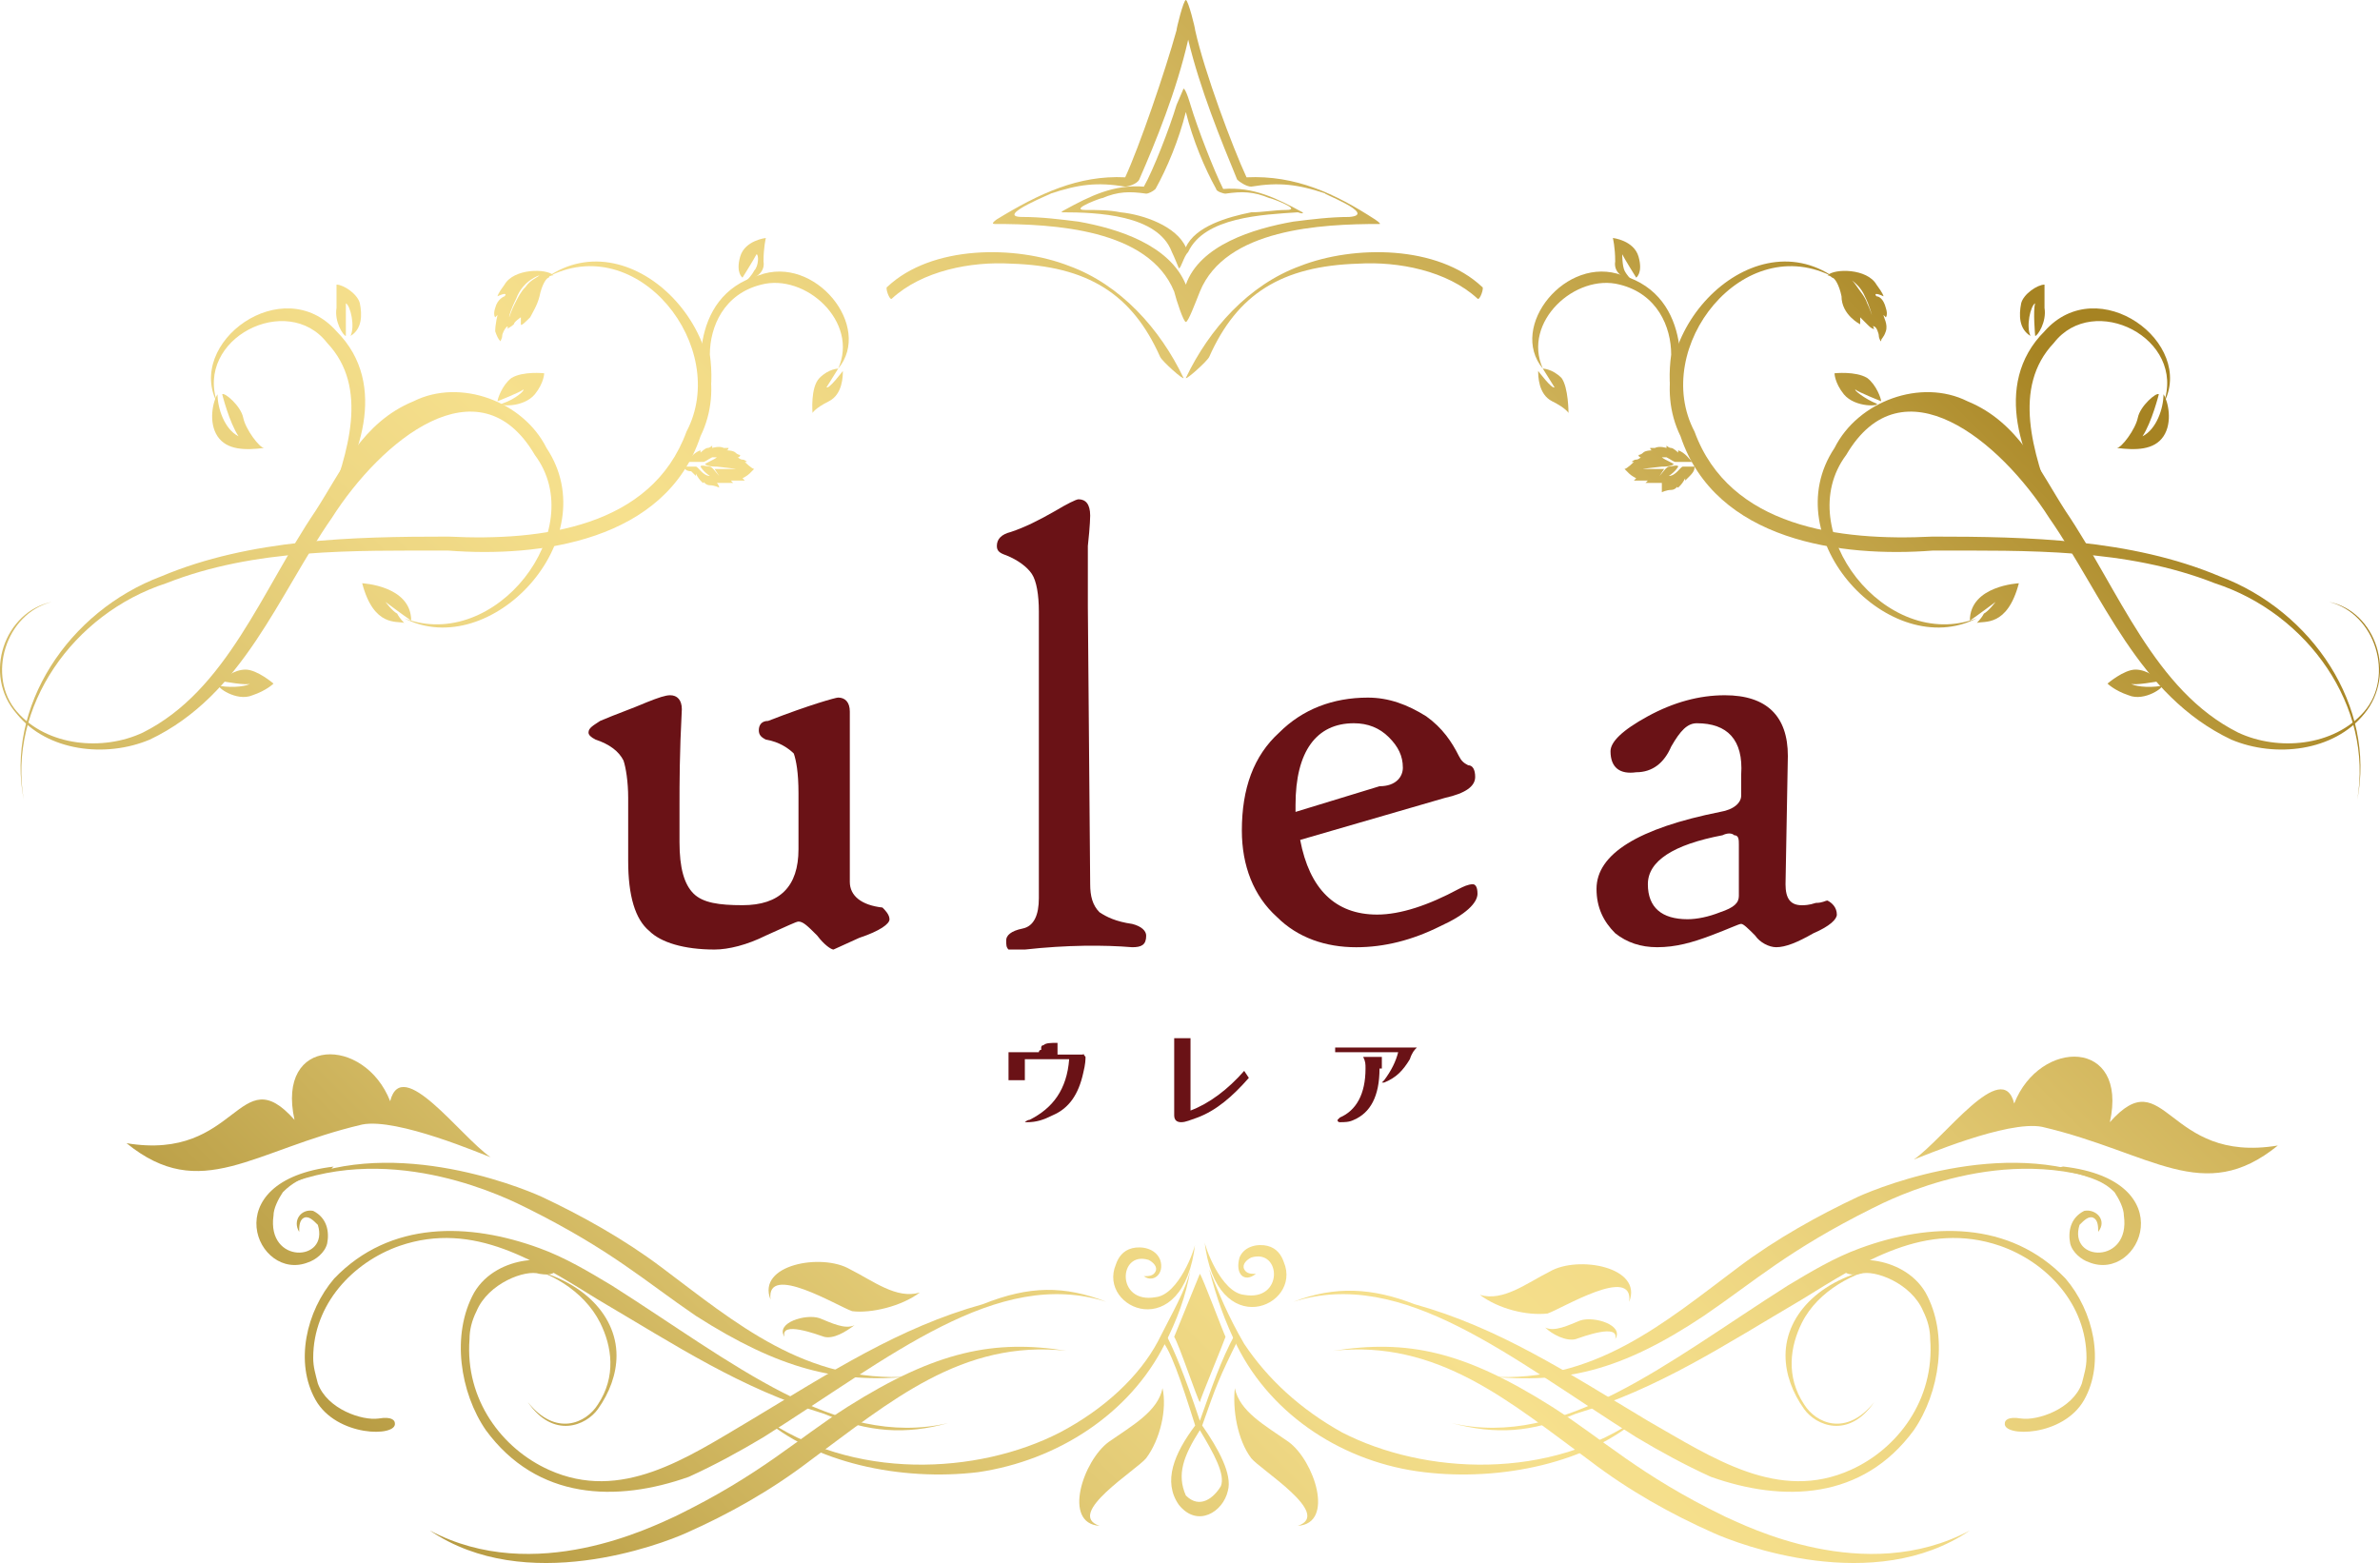 <?xml version="1.0" encoding="UTF-8"?>
<svg xmlns="http://www.w3.org/2000/svg" version="1.1" xmlns:xlink="http://www.w3.org/1999/xlink" viewBox="0 0 150 98.521">
  <defs>
    <style>
      .cls-1 {
        fill: url(#_名称未設定グラデーション_39);
      }

      .cls-2 {
        fill: url(#_名称未設定グラデーション_57);
      }

      .cls-3 {
        fill: url(#_名称未設定グラデーション_8);
      }

      .cls-3, .cls-4, .cls-5, .cls-6, .cls-7, .cls-8, .cls-9, .cls-10, .cls-11, .cls-12, .cls-13, .cls-14, .cls-15, .cls-16, .cls-17, .cls-18, .cls-19, .cls-20, .cls-21, .cls-22, .cls-23, .cls-24, .cls-25, .cls-26, .cls-27, .cls-28 {
        fill-rule: evenodd;
      }

      .cls-4 {
        fill: url(#_名称未設定グラデーション_29);
      }

      .cls-29 {
        fill: url(#_名称未設定グラデーション_34);
      }

      .cls-5 {
        fill: url(#_名称未設定グラデーション_11);
      }

      .cls-30 {
        fill: url(#_名称未設定グラデーション_55);
      }

      .cls-31 {
        fill: url(#_名称未設定グラデーション_46);
      }

      .cls-6 {
        fill: url(#_名称未設定グラデーション_10);
      }

      .cls-32 {
        fill: url(#_名称未設定グラデーション_48);
      }

      .cls-7 {
        fill: url(#_名称未設定グラデーション_22);
      }

      .cls-33 {
        fill: url(#_名称未設定グラデーション_47);
      }

      .cls-8 {
        fill: url(#_名称未設定グラデーション_14);
      }

      .cls-34 {
        fill: url(#_名称未設定グラデーション_32);
      }

      .cls-9 {
        fill: url(#_名称未設定グラデーション_19);
      }

      .cls-10 {
        fill: url(#_名称未設定グラデーション_6);
      }

      .cls-35 {
        fill: url(#_名称未設定グラデーション_50);
      }

      .cls-36 {
        fill: url(#_名称未設定グラデーション_2);
      }

      .cls-11 {
        fill: url(#_名称未設定グラデーション_27);
      }

      .cls-37 {
        fill: url(#_名称未設定グラデーション_45);
      }

      .cls-12 {
        fill: url(#_名称未設定グラデーション_23);
      }

      .cls-38 {
        fill: url(#_名称未設定グラデーション_51);
      }

      .cls-39 {
        fill: url(#_名称未設定グラデーション_33);
      }

      .cls-13 {
        fill: url(#_名称未設定グラデーション_31);
      }

      .cls-40 {
        fill: url(#_名称未設定グラデーション_40);
      }

      .cls-14 {
        fill: url(#_名称未設定グラデーション_5);
      }

      .cls-41 {
        fill: url(#_名称未設定グラデーション_36);
      }

      .cls-42 {
        fill: url(#_名称未設定グラデーション);
      }

      .cls-43 {
        fill: url(#_名称未設定グラデーション_52);
      }

      .cls-15 {
        fill: url(#_名称未設定グラデーション_26);
      }

      .cls-16 {
        fill: url(#_名称未設定グラデーション_16);
      }

      .cls-44 {
        fill: url(#_名称未設定グラデーション_42);
      }

      .cls-45 {
        fill: url(#_名称未設定グラデーション_37);
      }

      .cls-46 {
        fill: url(#_名称未設定グラデーション_35);
      }

      .cls-17 {
        fill: url(#_名称未設定グラデーション_13);
      }

      .cls-47 {
        fill: url(#_名称未設定グラデーション_4);
      }

      .cls-48 {
        fill: url(#_名称未設定グラデーション_3);
      }

      .cls-18 {
        fill: url(#_名称未設定グラデーション_21);
      }

      .cls-19 {
        fill: url(#_名称未設定グラデーション_28);
      }

      .cls-49 {
        fill: url(#_名称未設定グラデーション_54);
      }

      .cls-20 {
        fill: url(#_名称未設定グラデーション_17);
      }

      .cls-21 {
        fill: url(#_名称未設定グラデーション_24);
      }

      .cls-50 {
        fill: url(#_名称未設定グラデーション_49);
      }

      .cls-22 {
        fill: url(#_名称未設定グラデーション_7);
      }

      .cls-23 {
        fill: url(#_名称未設定グラデーション_15);
      }

      .cls-51 {
        fill: url(#_名称未設定グラデーション_20);
      }

      .cls-24 {
        fill: url(#_名称未設定グラデーション_9);
      }

      .cls-52 {
        fill: url(#_名称未設定グラデーション_41);
      }

      .cls-53 {
        fill: url(#_名称未設定グラデーション_44);
      }

      .cls-54 {
        fill: url(#_名称未設定グラデーション_38);
      }

      .cls-55 {
        fill: #6a1216;
      }

      .cls-25 {
        fill: url(#_名称未設定グラデーション_12);
      }

      .cls-56 {
        fill: url(#_名称未設定グラデーション_53);
      }

      .cls-26 {
        fill: url(#_名称未設定グラデーション_30);
      }

      .cls-57 {
        fill: url(#_名称未設定グラデーション_56);
      }

      .cls-58 {
        fill: url(#_名称未設定グラデーション_43);
      }

      .cls-27 {
        fill: url(#_名称未設定グラデーション_18);
      }

      .cls-28 {
        fill: url(#_名称未設定グラデーション_25);
      }
    </style>
    <linearGradient id="_名称未設定グラデーション" data-name="名称未設定グラデーション" x1="97.063" y1="-66.143" x2="-2.412" y2="-165.618" gradientTransform="translate(0 -77) scale(1 -1)" gradientUnits="userSpaceOnUse">
      <stop offset=".006" stop-color="#a68322"/>
      <stop offset=".074" stop-color="#b79739"/>
      <stop offset=".202" stop-color="#d2b65d"/>
      <stop offset=".321" stop-color="#e6cd77"/>
      <stop offset=".427" stop-color="#f2db87"/>
      <stop offset=".51" stop-color="#f6e08d"/>
      <stop offset=".592" stop-color="#eed783"/>
      <stop offset=".729" stop-color="#d8bf69"/>
      <stop offset=".904" stop-color="#b4983f"/>
      <stop offset="1" stop-color="#9e8025"/>
    </linearGradient>
    <linearGradient id="_名称未設定グラデーション_2" data-name="名称未設定グラデーション 2" x1="106.28" y1="-75.361" x2="6.808" y2="-174.833" gradientTransform="translate(0 -77) scale(1 -1)" gradientUnits="userSpaceOnUse">
      <stop offset=".006" stop-color="#a68322"/>
      <stop offset=".074" stop-color="#b79739"/>
      <stop offset=".202" stop-color="#d2b65d"/>
      <stop offset=".321" stop-color="#e6cd77"/>
      <stop offset=".427" stop-color="#f2db87"/>
      <stop offset=".51" stop-color="#f6e08d"/>
      <stop offset=".592" stop-color="#eed783"/>
      <stop offset=".729" stop-color="#d8bf69"/>
      <stop offset=".904" stop-color="#b4983f"/>
      <stop offset="1" stop-color="#9e8025"/>
    </linearGradient>
    <linearGradient id="_名称未設定グラデーション_3" data-name="名称未設定グラデーション 3" x1="97.911" y1="-66.994" x2="-1.558" y2="-166.463" gradientTransform="translate(0 -77) scale(1 -1)" gradientUnits="userSpaceOnUse">
      <stop offset=".006" stop-color="#a68322"/>
      <stop offset=".074" stop-color="#b79739"/>
      <stop offset=".202" stop-color="#d2b65d"/>
      <stop offset=".321" stop-color="#e6cd77"/>
      <stop offset=".427" stop-color="#f2db87"/>
      <stop offset=".51" stop-color="#f6e08d"/>
      <stop offset=".592" stop-color="#eed783"/>
      <stop offset=".729" stop-color="#d8bf69"/>
      <stop offset=".904" stop-color="#b4983f"/>
      <stop offset="1" stop-color="#9e8025"/>
    </linearGradient>
    <linearGradient id="_名称未設定グラデーション_4" data-name="名称未設定グラデーション 4" x1="97.891" y1="-66.972" x2="-1.581" y2="-166.445" gradientTransform="translate(0 -77) scale(1 -1)" gradientUnits="userSpaceOnUse">
      <stop offset=".006" stop-color="#a68322"/>
      <stop offset=".074" stop-color="#b79739"/>
      <stop offset=".202" stop-color="#d2b65d"/>
      <stop offset=".321" stop-color="#e6cd77"/>
      <stop offset=".427" stop-color="#f2db87"/>
      <stop offset=".51" stop-color="#f6e08d"/>
      <stop offset=".592" stop-color="#eed783"/>
      <stop offset=".729" stop-color="#d8bf69"/>
      <stop offset=".904" stop-color="#b4983f"/>
      <stop offset="1" stop-color="#9e8025"/>
    </linearGradient>
    <linearGradient id="_名称未設定グラデーション_5" data-name="名称未設定グラデーション 5" x1="113.168" y1="-82.247" x2="13.694" y2="-181.721" gradientTransform="translate(0 -77) scale(1 -1)" gradientUnits="userSpaceOnUse">
      <stop offset=".006" stop-color="#a68322"/>
      <stop offset=".074" stop-color="#b79739"/>
      <stop offset=".202" stop-color="#d2b65d"/>
      <stop offset=".321" stop-color="#e6cd77"/>
      <stop offset=".427" stop-color="#f2db87"/>
      <stop offset=".51" stop-color="#f6e08d"/>
      <stop offset=".592" stop-color="#eed783"/>
      <stop offset=".729" stop-color="#d8bf69"/>
      <stop offset=".904" stop-color="#b4983f"/>
      <stop offset="1" stop-color="#9e8025"/>
    </linearGradient>
    <linearGradient id="_名称未設定グラデーション_6" data-name="名称未設定グラデーション 6" x1="116.733" y1="-85.813" x2="17.259" y2="-185.286" gradientTransform="translate(0 -77) scale(1 -1)" gradientUnits="userSpaceOnUse">
      <stop offset=".006" stop-color="#a68322"/>
      <stop offset=".074" stop-color="#b79739"/>
      <stop offset=".202" stop-color="#d2b65d"/>
      <stop offset=".321" stop-color="#e6cd77"/>
      <stop offset=".427" stop-color="#f2db87"/>
      <stop offset=".51" stop-color="#f6e08d"/>
      <stop offset=".592" stop-color="#eed783"/>
      <stop offset=".729" stop-color="#d8bf69"/>
      <stop offset=".904" stop-color="#b4983f"/>
      <stop offset="1" stop-color="#9e8025"/>
    </linearGradient>
    <linearGradient id="_名称未設定グラデーション_7" data-name="名称未設定グラデーション 7" x1="128.046" y1="-97.126" x2="28.573" y2="-196.6" gradientTransform="translate(0 -77) scale(1 -1)" gradientUnits="userSpaceOnUse">
      <stop offset=".006" stop-color="#a68322"/>
      <stop offset=".074" stop-color="#b79739"/>
      <stop offset=".202" stop-color="#d2b65d"/>
      <stop offset=".321" stop-color="#e6cd77"/>
      <stop offset=".427" stop-color="#f2db87"/>
      <stop offset=".51" stop-color="#f6e08d"/>
      <stop offset=".592" stop-color="#eed783"/>
      <stop offset=".729" stop-color="#d8bf69"/>
      <stop offset=".904" stop-color="#b4983f"/>
      <stop offset="1" stop-color="#9e8025"/>
    </linearGradient>
    <linearGradient id="_名称未設定グラデーション_8" data-name="名称未設定グラデーション 8" x1="122.947" y1="-92.027" x2="23.474" y2="-191.5" gradientTransform="translate(0 -77) scale(1 -1)" gradientUnits="userSpaceOnUse">
      <stop offset=".006" stop-color="#a68322"/>
      <stop offset=".074" stop-color="#b79739"/>
      <stop offset=".202" stop-color="#d2b65d"/>
      <stop offset=".321" stop-color="#e6cd77"/>
      <stop offset=".427" stop-color="#f2db87"/>
      <stop offset=".51" stop-color="#f6e08d"/>
      <stop offset=".592" stop-color="#eed783"/>
      <stop offset=".729" stop-color="#d8bf69"/>
      <stop offset=".904" stop-color="#b4983f"/>
      <stop offset="1" stop-color="#9e8025"/>
    </linearGradient>
    <linearGradient id="_名称未設定グラデーション_9" data-name="名称未設定グラデーション 9" x1="119.706" y1="-88.786" x2="20.233" y2="-188.259" gradientTransform="translate(0 -77) scale(1 -1)" gradientUnits="userSpaceOnUse">
      <stop offset=".006" stop-color="#a68322"/>
      <stop offset=".074" stop-color="#b79739"/>
      <stop offset=".202" stop-color="#d2b65d"/>
      <stop offset=".321" stop-color="#e6cd77"/>
      <stop offset=".427" stop-color="#f2db87"/>
      <stop offset=".51" stop-color="#f6e08d"/>
      <stop offset=".592" stop-color="#eed783"/>
      <stop offset=".729" stop-color="#d8bf69"/>
      <stop offset=".904" stop-color="#b4983f"/>
      <stop offset="1" stop-color="#9e8025"/>
    </linearGradient>
    <linearGradient id="_名称未設定グラデーション_10" data-name="名称未設定グラデーション 10" x1="113.728" y1="-82.812" x2="14.257" y2="-182.283" gradientTransform="translate(0 -77) scale(1 -1)" gradientUnits="userSpaceOnUse">
      <stop offset=".006" stop-color="#a68322"/>
      <stop offset=".074" stop-color="#b79739"/>
      <stop offset=".202" stop-color="#d2b65d"/>
      <stop offset=".321" stop-color="#e6cd77"/>
      <stop offset=".427" stop-color="#f2db87"/>
      <stop offset=".51" stop-color="#f6e08d"/>
      <stop offset=".592" stop-color="#eed783"/>
      <stop offset=".729" stop-color="#d8bf69"/>
      <stop offset=".904" stop-color="#b4983f"/>
      <stop offset="1" stop-color="#9e8025"/>
    </linearGradient>
    <linearGradient id="_名称未設定グラデーション_11" data-name="名称未設定グラデーション 11" x1="151.108" y1="-120.189" x2="51.636" y2="-219.662" gradientTransform="translate(0 -77) scale(1 -1)" gradientUnits="userSpaceOnUse">
      <stop offset=".006" stop-color="#a68322"/>
      <stop offset=".074" stop-color="#b79739"/>
      <stop offset=".202" stop-color="#d2b65d"/>
      <stop offset=".321" stop-color="#e6cd77"/>
      <stop offset=".427" stop-color="#f2db87"/>
      <stop offset=".51" stop-color="#f6e08d"/>
      <stop offset=".592" stop-color="#eed783"/>
      <stop offset=".729" stop-color="#d8bf69"/>
      <stop offset=".904" stop-color="#b4983f"/>
      <stop offset="1" stop-color="#9e8025"/>
    </linearGradient>
    <linearGradient id="_名称未設定グラデーション_12" data-name="名称未設定グラデーション 12" x1="154.203" y1="-123.285" x2="54.731" y2="-222.757" gradientTransform="translate(0 -77) scale(1 -1)" gradientUnits="userSpaceOnUse">
      <stop offset=".006" stop-color="#a68322"/>
      <stop offset=".074" stop-color="#b79739"/>
      <stop offset=".202" stop-color="#d2b65d"/>
      <stop offset=".321" stop-color="#e6cd77"/>
      <stop offset=".427" stop-color="#f2db87"/>
      <stop offset=".51" stop-color="#f6e08d"/>
      <stop offset=".592" stop-color="#eed783"/>
      <stop offset=".729" stop-color="#d8bf69"/>
      <stop offset=".904" stop-color="#b4983f"/>
      <stop offset="1" stop-color="#9e8025"/>
    </linearGradient>
    <linearGradient id="_名称未設定グラデーション_13" data-name="名称未設定グラデーション 13" x1="141.182" y1="-110.263" x2="41.709" y2="-209.735" gradientTransform="translate(0 -77) scale(1 -1)" gradientUnits="userSpaceOnUse">
      <stop offset=".006" stop-color="#a68322"/>
      <stop offset=".074" stop-color="#b79739"/>
      <stop offset=".202" stop-color="#d2b65d"/>
      <stop offset=".321" stop-color="#e6cd77"/>
      <stop offset=".427" stop-color="#f2db87"/>
      <stop offset=".51" stop-color="#f6e08d"/>
      <stop offset=".592" stop-color="#eed783"/>
      <stop offset=".729" stop-color="#d8bf69"/>
      <stop offset=".904" stop-color="#b4983f"/>
      <stop offset="1" stop-color="#9e8025"/>
    </linearGradient>
    <linearGradient id="_名称未設定グラデーション_14" data-name="名称未設定グラデーション 14" x1="151.402" y1="-120.483" x2="51.93" y2="-219.956" gradientTransform="translate(0 -77) scale(1 -1)" gradientUnits="userSpaceOnUse">
      <stop offset=".006" stop-color="#a68322"/>
      <stop offset=".074" stop-color="#b79739"/>
      <stop offset=".202" stop-color="#d2b65d"/>
      <stop offset=".321" stop-color="#e6cd77"/>
      <stop offset=".427" stop-color="#f2db87"/>
      <stop offset=".51" stop-color="#f6e08d"/>
      <stop offset=".592" stop-color="#eed783"/>
      <stop offset=".729" stop-color="#d8bf69"/>
      <stop offset=".904" stop-color="#b4983f"/>
      <stop offset="1" stop-color="#9e8025"/>
    </linearGradient>
    <linearGradient id="_名称未設定グラデーション_15" data-name="名称未設定グラデーション 15" x1="147.586" y1="-116.667" x2="48.114" y2="-216.14" gradientTransform="translate(0 -77) scale(1 -1)" gradientUnits="userSpaceOnUse">
      <stop offset=".006" stop-color="#a68322"/>
      <stop offset=".074" stop-color="#b79739"/>
      <stop offset=".202" stop-color="#d2b65d"/>
      <stop offset=".321" stop-color="#e6cd77"/>
      <stop offset=".427" stop-color="#f2db87"/>
      <stop offset=".51" stop-color="#f6e08d"/>
      <stop offset=".592" stop-color="#eed783"/>
      <stop offset=".729" stop-color="#d8bf69"/>
      <stop offset=".904" stop-color="#b4983f"/>
      <stop offset="1" stop-color="#9e8025"/>
    </linearGradient>
    <linearGradient id="_名称未設定グラデーション_16" data-name="名称未設定グラデーション 16" x1="154.628" y1="-123.71" x2="55.156" y2="-223.182" gradientTransform="translate(0 -77) scale(1 -1)" gradientUnits="userSpaceOnUse">
      <stop offset=".006" stop-color="#a68322"/>
      <stop offset=".074" stop-color="#b79739"/>
      <stop offset=".202" stop-color="#d2b65d"/>
      <stop offset=".321" stop-color="#e6cd77"/>
      <stop offset=".427" stop-color="#f2db87"/>
      <stop offset=".51" stop-color="#f6e08d"/>
      <stop offset=".592" stop-color="#eed783"/>
      <stop offset=".729" stop-color="#d8bf69"/>
      <stop offset=".904" stop-color="#b4983f"/>
      <stop offset="1" stop-color="#9e8025"/>
    </linearGradient>
    <linearGradient id="_名称未設定グラデーション_17" data-name="名称未設定グラデーション 17" x1="101.818" y1="-70.9" x2="2.346" y2="-170.372" gradientTransform="translate(0 -77) scale(1 -1)" gradientUnits="userSpaceOnUse">
      <stop offset=".006" stop-color="#a68322"/>
      <stop offset=".074" stop-color="#b79739"/>
      <stop offset=".202" stop-color="#d2b65d"/>
      <stop offset=".321" stop-color="#e6cd77"/>
      <stop offset=".427" stop-color="#f2db87"/>
      <stop offset=".51" stop-color="#f6e08d"/>
      <stop offset=".592" stop-color="#eed783"/>
      <stop offset=".729" stop-color="#d8bf69"/>
      <stop offset=".904" stop-color="#b4983f"/>
      <stop offset="1" stop-color="#9e8025"/>
    </linearGradient>
    <linearGradient id="_名称未設定グラデーション_18" data-name="名称未設定グラデーション 18" x1="133.051" y1="-102.135" x2="33.581" y2="-201.605" gradientTransform="translate(0 -77) scale(1 -1)" gradientUnits="userSpaceOnUse">
      <stop offset=".006" stop-color="#a68322"/>
      <stop offset=".074" stop-color="#b79739"/>
      <stop offset=".202" stop-color="#d2b65d"/>
      <stop offset=".321" stop-color="#e6cd77"/>
      <stop offset=".427" stop-color="#f2db87"/>
      <stop offset=".51" stop-color="#f6e08d"/>
      <stop offset=".592" stop-color="#eed783"/>
      <stop offset=".729" stop-color="#d8bf69"/>
      <stop offset=".904" stop-color="#b4983f"/>
      <stop offset="1" stop-color="#9e8025"/>
    </linearGradient>
    <linearGradient id="_名称未設定グラデーション_19" data-name="名称未設定グラデーション 19" x1="130.34" y1="-99.43" x2="30.875" y2="-198.895" gradientTransform="translate(0 -77) scale(1 -1)" gradientUnits="userSpaceOnUse">
      <stop offset=".006" stop-color="#a68322"/>
      <stop offset=".074" stop-color="#b79739"/>
      <stop offset=".202" stop-color="#d2b65d"/>
      <stop offset=".321" stop-color="#e6cd77"/>
      <stop offset=".427" stop-color="#f2db87"/>
      <stop offset=".51" stop-color="#f6e08d"/>
      <stop offset=".592" stop-color="#eed783"/>
      <stop offset=".729" stop-color="#d8bf69"/>
      <stop offset=".904" stop-color="#b4983f"/>
      <stop offset="1" stop-color="#9e8025"/>
    </linearGradient>
    <linearGradient id="_名称未設定グラデーション_20" data-name="名称未設定グラデーション 20" x1="136.303" y1="-105.38" x2="36.827" y2="-204.856" gradientTransform="translate(0 -77) scale(1 -1)" gradientUnits="userSpaceOnUse">
      <stop offset=".006" stop-color="#a68322"/>
      <stop offset=".074" stop-color="#b79739"/>
      <stop offset=".202" stop-color="#d2b65d"/>
      <stop offset=".321" stop-color="#e6cd77"/>
      <stop offset=".427" stop-color="#f2db87"/>
      <stop offset=".51" stop-color="#f6e08d"/>
      <stop offset=".592" stop-color="#eed783"/>
      <stop offset=".729" stop-color="#d8bf69"/>
      <stop offset=".904" stop-color="#b4983f"/>
      <stop offset="1" stop-color="#9e8025"/>
    </linearGradient>
    <linearGradient id="_名称未設定グラデーション_21" data-name="名称未設定グラデーション 21" x1="133.945" y1="-103.014" x2="34.462" y2="-202.498" gradientTransform="translate(0 -77) scale(1 -1)" gradientUnits="userSpaceOnUse">
      <stop offset=".006" stop-color="#a68322"/>
      <stop offset=".074" stop-color="#b79739"/>
      <stop offset=".202" stop-color="#d2b65d"/>
      <stop offset=".321" stop-color="#e6cd77"/>
      <stop offset=".427" stop-color="#f2db87"/>
      <stop offset=".51" stop-color="#f6e08d"/>
      <stop offset=".592" stop-color="#eed783"/>
      <stop offset=".729" stop-color="#d8bf69"/>
      <stop offset=".904" stop-color="#b4983f"/>
      <stop offset="1" stop-color="#9e8025"/>
    </linearGradient>
    <linearGradient id="_名称未設定グラデーション_22" data-name="名称未設定グラデーション 22" x1="134.154" y1="-103.246" x2="34.69" y2="-202.71" gradientTransform="translate(0 -77) scale(1 -1)" gradientUnits="userSpaceOnUse">
      <stop offset=".006" stop-color="#a68322"/>
      <stop offset=".074" stop-color="#b79739"/>
      <stop offset=".202" stop-color="#d2b65d"/>
      <stop offset=".321" stop-color="#e6cd77"/>
      <stop offset=".427" stop-color="#f2db87"/>
      <stop offset=".51" stop-color="#f6e08d"/>
      <stop offset=".592" stop-color="#eed783"/>
      <stop offset=".729" stop-color="#d8bf69"/>
      <stop offset=".904" stop-color="#b4983f"/>
      <stop offset="1" stop-color="#9e8025"/>
    </linearGradient>
    <linearGradient id="_名称未設定グラデーション_23" data-name="名称未設定グラデーション 23" x1="158.051" y1="-127.132" x2="58.578" y2="-226.605" gradientTransform="translate(0 -77) scale(1 -1)" gradientUnits="userSpaceOnUse">
      <stop offset=".006" stop-color="#a68322"/>
      <stop offset=".074" stop-color="#b79739"/>
      <stop offset=".202" stop-color="#d2b65d"/>
      <stop offset=".321" stop-color="#e6cd77"/>
      <stop offset=".427" stop-color="#f2db87"/>
      <stop offset=".51" stop-color="#f6e08d"/>
      <stop offset=".592" stop-color="#eed783"/>
      <stop offset=".729" stop-color="#d8bf69"/>
      <stop offset=".904" stop-color="#b4983f"/>
      <stop offset="1" stop-color="#9e8025"/>
    </linearGradient>
    <linearGradient id="_名称未設定グラデーション_24" data-name="名称未設定グラデーション 24" x1="99.932" y1="-69.013" x2=".459" y2="-168.485" gradientTransform="translate(0 -77) scale(1 -1)" gradientUnits="userSpaceOnUse">
      <stop offset=".006" stop-color="#a68322"/>
      <stop offset=".074" stop-color="#b79739"/>
      <stop offset=".202" stop-color="#d2b65d"/>
      <stop offset=".321" stop-color="#e6cd77"/>
      <stop offset=".427" stop-color="#f2db87"/>
      <stop offset=".51" stop-color="#f6e08d"/>
      <stop offset=".592" stop-color="#eed783"/>
      <stop offset=".729" stop-color="#d8bf69"/>
      <stop offset=".904" stop-color="#b4983f"/>
      <stop offset="1" stop-color="#9e8025"/>
    </linearGradient>
    <linearGradient id="_名称未設定グラデーション_25" data-name="名称未設定グラデーション 25" x1="156.328" y1="-125.41" x2="56.856" y2="-224.882" gradientTransform="translate(0 -77) scale(1 -1)" gradientUnits="userSpaceOnUse">
      <stop offset=".006" stop-color="#a68322"/>
      <stop offset=".074" stop-color="#b79739"/>
      <stop offset=".202" stop-color="#d2b65d"/>
      <stop offset=".321" stop-color="#e6cd77"/>
      <stop offset=".427" stop-color="#f2db87"/>
      <stop offset=".51" stop-color="#f6e08d"/>
      <stop offset=".592" stop-color="#eed783"/>
      <stop offset=".729" stop-color="#d8bf69"/>
      <stop offset=".904" stop-color="#b4983f"/>
      <stop offset="1" stop-color="#9e8025"/>
    </linearGradient>
    <linearGradient id="_名称未設定グラデーション_26" data-name="名称未設定グラデーション 26" x1="121.132" y1="-90.214" x2="21.66" y2="-189.686" gradientTransform="translate(0 -77) scale(1 -1)" gradientUnits="userSpaceOnUse">
      <stop offset=".006" stop-color="#a68322"/>
      <stop offset=".074" stop-color="#b79739"/>
      <stop offset=".202" stop-color="#d2b65d"/>
      <stop offset=".321" stop-color="#e6cd77"/>
      <stop offset=".427" stop-color="#f2db87"/>
      <stop offset=".51" stop-color="#f6e08d"/>
      <stop offset=".592" stop-color="#eed783"/>
      <stop offset=".729" stop-color="#d8bf69"/>
      <stop offset=".904" stop-color="#b4983f"/>
      <stop offset="1" stop-color="#9e8025"/>
    </linearGradient>
    <linearGradient id="_名称未設定グラデーション_27" data-name="名称未設定グラデーション 27" x1="121.571" y1="-90.652" x2="22.098" y2="-190.124" gradientTransform="translate(0 -77) scale(1 -1)" gradientUnits="userSpaceOnUse">
      <stop offset=".006" stop-color="#a68322"/>
      <stop offset=".074" stop-color="#b79739"/>
      <stop offset=".202" stop-color="#d2b65d"/>
      <stop offset=".321" stop-color="#e6cd77"/>
      <stop offset=".427" stop-color="#f2db87"/>
      <stop offset=".51" stop-color="#f6e08d"/>
      <stop offset=".592" stop-color="#eed783"/>
      <stop offset=".729" stop-color="#d8bf69"/>
      <stop offset=".904" stop-color="#b4983f"/>
      <stop offset="1" stop-color="#9e8025"/>
    </linearGradient>
    <linearGradient id="_名称未設定グラデーション_28" data-name="名称未設定グラデーション 28" x1="143.865" y1="-112.947" x2="44.393" y2="-212.419" gradientTransform="translate(0 -77) scale(1 -1)" gradientUnits="userSpaceOnUse">
      <stop offset=".006" stop-color="#a68322"/>
      <stop offset=".074" stop-color="#b79739"/>
      <stop offset=".202" stop-color="#d2b65d"/>
      <stop offset=".321" stop-color="#e6cd77"/>
      <stop offset=".427" stop-color="#f2db87"/>
      <stop offset=".51" stop-color="#f6e08d"/>
      <stop offset=".592" stop-color="#eed783"/>
      <stop offset=".729" stop-color="#d8bf69"/>
      <stop offset=".904" stop-color="#b4983f"/>
      <stop offset="1" stop-color="#9e8025"/>
    </linearGradient>
    <linearGradient id="_名称未設定グラデーション_29" data-name="名称未設定グラデーション 29" x1="145.777" y1="-114.858" x2="46.304" y2="-214.331" gradientTransform="translate(0 -77) scale(1 -1)" gradientUnits="userSpaceOnUse">
      <stop offset=".006" stop-color="#a68322"/>
      <stop offset=".074" stop-color="#b79739"/>
      <stop offset=".202" stop-color="#d2b65d"/>
      <stop offset=".321" stop-color="#e6cd77"/>
      <stop offset=".427" stop-color="#f2db87"/>
      <stop offset=".51" stop-color="#f6e08d"/>
      <stop offset=".592" stop-color="#eed783"/>
      <stop offset=".729" stop-color="#d8bf69"/>
      <stop offset=".904" stop-color="#b4983f"/>
      <stop offset="1" stop-color="#9e8025"/>
    </linearGradient>
    <linearGradient id="_名称未設定グラデーション_30" data-name="名称未設定グラデーション 30" x1="135.51" y1="-104.587" x2="36.034" y2="-204.063" gradientTransform="translate(0 -77) scale(1 -1)" gradientUnits="userSpaceOnUse">
      <stop offset=".006" stop-color="#a68322"/>
      <stop offset=".074" stop-color="#b79739"/>
      <stop offset=".202" stop-color="#d2b65d"/>
      <stop offset=".321" stop-color="#e6cd77"/>
      <stop offset=".427" stop-color="#f2db87"/>
      <stop offset=".51" stop-color="#f6e08d"/>
      <stop offset=".592" stop-color="#eed783"/>
      <stop offset=".729" stop-color="#d8bf69"/>
      <stop offset=".904" stop-color="#b4983f"/>
      <stop offset="1" stop-color="#9e8025"/>
    </linearGradient>
    <linearGradient id="_名称未設定グラデーション_31" data-name="名称未設定グラデーション 31" x1="139.915" y1="-108.997" x2="40.443" y2="-208.469" gradientTransform="translate(0 -77) scale(1 -1)" gradientUnits="userSpaceOnUse">
      <stop offset=".006" stop-color="#a68322"/>
      <stop offset=".074" stop-color="#b79739"/>
      <stop offset=".202" stop-color="#d2b65d"/>
      <stop offset=".321" stop-color="#e6cd77"/>
      <stop offset=".427" stop-color="#f2db87"/>
      <stop offset=".51" stop-color="#f6e08d"/>
      <stop offset=".592" stop-color="#eed783"/>
      <stop offset=".729" stop-color="#d8bf69"/>
      <stop offset=".904" stop-color="#b4983f"/>
      <stop offset="1" stop-color="#9e8025"/>
    </linearGradient>
    <linearGradient id="_名称未設定グラデーション_32" data-name="名称未設定グラデーション 32" x1="79.733" y1="-48.813" x2="-19.74" y2="-148.287" gradientTransform="translate(0 -77) scale(1 -1)" gradientUnits="userSpaceOnUse">
      <stop offset=".006" stop-color="#a68322"/>
      <stop offset=".074" stop-color="#b79739"/>
      <stop offset=".202" stop-color="#d2b65d"/>
      <stop offset=".321" stop-color="#e6cd77"/>
      <stop offset=".427" stop-color="#f2db87"/>
      <stop offset=".51" stop-color="#f6e08d"/>
      <stop offset=".592" stop-color="#eed783"/>
      <stop offset=".729" stop-color="#d8bf69"/>
      <stop offset=".904" stop-color="#b4983f"/>
      <stop offset="1" stop-color="#9e8025"/>
    </linearGradient>
    <linearGradient id="_名称未設定グラデーション_33" data-name="名称未設定グラデーション 33" x1="74.836" y1="-43.887" x2="-24.661" y2="-143.385" gradientTransform="translate(0 -77) scale(1 -1)" gradientUnits="userSpaceOnUse">
      <stop offset=".006" stop-color="#a68322"/>
      <stop offset=".074" stop-color="#b79739"/>
      <stop offset=".202" stop-color="#d2b65d"/>
      <stop offset=".321" stop-color="#e6cd77"/>
      <stop offset=".427" stop-color="#f2db87"/>
      <stop offset=".51" stop-color="#f6e08d"/>
      <stop offset=".592" stop-color="#eed783"/>
      <stop offset=".729" stop-color="#d8bf69"/>
      <stop offset=".904" stop-color="#b4983f"/>
      <stop offset="1" stop-color="#9e8025"/>
    </linearGradient>
    <linearGradient id="_名称未設定グラデーション_34" data-name="名称未設定グラデーション 34" x1="89.043" y1="-58.124" x2="-10.429" y2="-157.597" gradientTransform="translate(0 -77) scale(1 -1)" gradientUnits="userSpaceOnUse">
      <stop offset=".006" stop-color="#a68322"/>
      <stop offset=".074" stop-color="#b79739"/>
      <stop offset=".202" stop-color="#d2b65d"/>
      <stop offset=".321" stop-color="#e6cd77"/>
      <stop offset=".427" stop-color="#f2db87"/>
      <stop offset=".51" stop-color="#f6e08d"/>
      <stop offset=".592" stop-color="#eed783"/>
      <stop offset=".729" stop-color="#d8bf69"/>
      <stop offset=".904" stop-color="#b4983f"/>
      <stop offset="1" stop-color="#9e8025"/>
    </linearGradient>
    <linearGradient id="_名称未設定グラデーション_35" data-name="名称未設定グラデーション 35" x1="83.399" y1="-52.48" x2="-16.074" y2="-151.952" gradientTransform="translate(0 -77) scale(1 -1)" gradientUnits="userSpaceOnUse">
      <stop offset=".006" stop-color="#a68322"/>
      <stop offset=".074" stop-color="#b79739"/>
      <stop offset=".202" stop-color="#d2b65d"/>
      <stop offset=".321" stop-color="#e6cd77"/>
      <stop offset=".427" stop-color="#f2db87"/>
      <stop offset=".51" stop-color="#f6e08d"/>
      <stop offset=".592" stop-color="#eed783"/>
      <stop offset=".729" stop-color="#d8bf69"/>
      <stop offset=".904" stop-color="#b4983f"/>
      <stop offset="1" stop-color="#9e8025"/>
    </linearGradient>
    <linearGradient id="_名称未設定グラデーション_36" data-name="名称未設定グラデーション 36" x1="81.623" y1="-50.663" x2="-17.849" y2="-150.135" gradientTransform="translate(0 -77) scale(1 -1)" gradientUnits="userSpaceOnUse">
      <stop offset=".006" stop-color="#a68322"/>
      <stop offset=".074" stop-color="#b79739"/>
      <stop offset=".202" stop-color="#d2b65d"/>
      <stop offset=".321" stop-color="#e6cd77"/>
      <stop offset=".427" stop-color="#f2db87"/>
      <stop offset=".51" stop-color="#f6e08d"/>
      <stop offset=".592" stop-color="#eed783"/>
      <stop offset=".729" stop-color="#d8bf69"/>
      <stop offset=".904" stop-color="#b4983f"/>
      <stop offset="1" stop-color="#9e8025"/>
    </linearGradient>
    <linearGradient id="_名称未設定グラデーション_37" data-name="名称未設定グラデーション 37" x1="76.019" y1="-45.104" x2="-23.45" y2="-144.573" gradientTransform="translate(0 -77) scale(1 -1)" gradientUnits="userSpaceOnUse">
      <stop offset=".006" stop-color="#a68322"/>
      <stop offset=".074" stop-color="#b79739"/>
      <stop offset=".202" stop-color="#d2b65d"/>
      <stop offset=".321" stop-color="#e6cd77"/>
      <stop offset=".427" stop-color="#f2db87"/>
      <stop offset=".51" stop-color="#f6e08d"/>
      <stop offset=".592" stop-color="#eed783"/>
      <stop offset=".729" stop-color="#d8bf69"/>
      <stop offset=".904" stop-color="#b4983f"/>
      <stop offset="1" stop-color="#9e8025"/>
    </linearGradient>
    <linearGradient id="_名称未設定グラデーション_38" data-name="名称未設定グラデーション 38" x1="74.578" y1="-43.66" x2="-24.893" y2="-143.131" gradientTransform="translate(0 -77) scale(1 -1)" gradientUnits="userSpaceOnUse">
      <stop offset=".006" stop-color="#a68322"/>
      <stop offset=".074" stop-color="#b79739"/>
      <stop offset=".202" stop-color="#d2b65d"/>
      <stop offset=".321" stop-color="#e6cd77"/>
      <stop offset=".427" stop-color="#f2db87"/>
      <stop offset=".51" stop-color="#f6e08d"/>
      <stop offset=".592" stop-color="#eed783"/>
      <stop offset=".729" stop-color="#d8bf69"/>
      <stop offset=".904" stop-color="#b4983f"/>
      <stop offset="1" stop-color="#9e8025"/>
    </linearGradient>
    <linearGradient id="_名称未設定グラデーション_39" data-name="名称未設定グラデーション 39" x1="83.259" y1="-52.351" x2="-16.205" y2="-151.815" gradientTransform="translate(0 -77) scale(1 -1)" gradientUnits="userSpaceOnUse">
      <stop offset=".006" stop-color="#a68322"/>
      <stop offset=".074" stop-color="#b79739"/>
      <stop offset=".202" stop-color="#d2b65d"/>
      <stop offset=".321" stop-color="#e6cd77"/>
      <stop offset=".427" stop-color="#f2db87"/>
      <stop offset=".51" stop-color="#f6e08d"/>
      <stop offset=".592" stop-color="#eed783"/>
      <stop offset=".729" stop-color="#d8bf69"/>
      <stop offset=".904" stop-color="#b4983f"/>
      <stop offset="1" stop-color="#9e8025"/>
    </linearGradient>
    <linearGradient id="_名称未設定グラデーション_40" data-name="名称未設定グラデーション 40" x1="82.611" y1="-51.694" x2="-16.86" y2="-151.165" gradientTransform="translate(0 -77) scale(1 -1)" gradientUnits="userSpaceOnUse">
      <stop offset=".006" stop-color="#a68322"/>
      <stop offset=".074" stop-color="#b79739"/>
      <stop offset=".202" stop-color="#d2b65d"/>
      <stop offset=".321" stop-color="#e6cd77"/>
      <stop offset=".427" stop-color="#f2db87"/>
      <stop offset=".51" stop-color="#f6e08d"/>
      <stop offset=".592" stop-color="#eed783"/>
      <stop offset=".729" stop-color="#d8bf69"/>
      <stop offset=".904" stop-color="#b4983f"/>
      <stop offset="1" stop-color="#9e8025"/>
    </linearGradient>
    <linearGradient id="_名称未設定グラデーション_41" data-name="名称未設定グラデーション 41" x1="92.24" y1="-61.312" x2="-7.244" y2="-160.796" gradientTransform="translate(0 -77) scale(1 -1)" gradientUnits="userSpaceOnUse">
      <stop offset=".006" stop-color="#a68322"/>
      <stop offset=".074" stop-color="#b79739"/>
      <stop offset=".202" stop-color="#d2b65d"/>
      <stop offset=".321" stop-color="#e6cd77"/>
      <stop offset=".427" stop-color="#f2db87"/>
      <stop offset=".51" stop-color="#f6e08d"/>
      <stop offset=".592" stop-color="#eed783"/>
      <stop offset=".729" stop-color="#d8bf69"/>
      <stop offset=".904" stop-color="#b4983f"/>
      <stop offset="1" stop-color="#9e8025"/>
    </linearGradient>
    <linearGradient id="_名称未設定グラデーション_42" data-name="名称未設定グラデーション 42" x1="85.887" y1="-54.97" x2="-13.583" y2="-154.441" gradientTransform="translate(0 -77) scale(1 -1)" gradientUnits="userSpaceOnUse">
      <stop offset=".006" stop-color="#a68322"/>
      <stop offset=".074" stop-color="#b79739"/>
      <stop offset=".202" stop-color="#d2b65d"/>
      <stop offset=".321" stop-color="#e6cd77"/>
      <stop offset=".427" stop-color="#f2db87"/>
      <stop offset=".51" stop-color="#f6e08d"/>
      <stop offset=".592" stop-color="#eed783"/>
      <stop offset=".729" stop-color="#d8bf69"/>
      <stop offset=".904" stop-color="#b4983f"/>
      <stop offset="1" stop-color="#9e8025"/>
    </linearGradient>
    <linearGradient id="_名称未設定グラデーション_43" data-name="名称未設定グラデーション 43" x1="85.117" y1="-54.195" x2="-14.358" y2="-153.67" gradientTransform="translate(0 -77) scale(1 -1)" gradientUnits="userSpaceOnUse">
      <stop offset=".006" stop-color="#a68322"/>
      <stop offset=".074" stop-color="#b79739"/>
      <stop offset=".202" stop-color="#d2b65d"/>
      <stop offset=".321" stop-color="#e6cd77"/>
      <stop offset=".427" stop-color="#f2db87"/>
      <stop offset=".51" stop-color="#f6e08d"/>
      <stop offset=".592" stop-color="#eed783"/>
      <stop offset=".729" stop-color="#d8bf69"/>
      <stop offset=".904" stop-color="#b4983f"/>
      <stop offset="1" stop-color="#9e8025"/>
    </linearGradient>
    <linearGradient id="_名称未設定グラデーション_44" data-name="名称未設定グラデーション 44" x1="91.356" y1="-60.438" x2="-8.116" y2="-159.91" gradientTransform="translate(0 -77) scale(1 -1)" gradientUnits="userSpaceOnUse">
      <stop offset=".006" stop-color="#a68322"/>
      <stop offset=".074" stop-color="#b79739"/>
      <stop offset=".202" stop-color="#d2b65d"/>
      <stop offset=".321" stop-color="#e6cd77"/>
      <stop offset=".427" stop-color="#f2db87"/>
      <stop offset=".51" stop-color="#f6e08d"/>
      <stop offset=".592" stop-color="#eed783"/>
      <stop offset=".729" stop-color="#d8bf69"/>
      <stop offset=".904" stop-color="#b4983f"/>
      <stop offset="1" stop-color="#9e8025"/>
    </linearGradient>
    <linearGradient id="_名称未設定グラデーション_45" data-name="名称未設定グラデーション 45" x1="122.108" y1="-91.189" x2="22.636" y2="-190.662" gradientTransform="translate(0 -77) scale(1 -1)" gradientUnits="userSpaceOnUse">
      <stop offset=".006" stop-color="#a68322"/>
      <stop offset=".074" stop-color="#b79739"/>
      <stop offset=".202" stop-color="#d2b65d"/>
      <stop offset=".321" stop-color="#e6cd77"/>
      <stop offset=".427" stop-color="#f2db87"/>
      <stop offset=".51" stop-color="#f6e08d"/>
      <stop offset=".592" stop-color="#eed783"/>
      <stop offset=".729" stop-color="#d8bf69"/>
      <stop offset=".904" stop-color="#b4983f"/>
      <stop offset="1" stop-color="#9e8025"/>
    </linearGradient>
    <linearGradient id="_名称未設定グラデーション_46" data-name="名称未設定グラデーション 46" x1="135.099" y1="-104.181" x2="35.626" y2="-203.653" gradientTransform="translate(0 -77) scale(1 -1)" gradientUnits="userSpaceOnUse">
      <stop offset=".006" stop-color="#a68322"/>
      <stop offset=".074" stop-color="#b79739"/>
      <stop offset=".202" stop-color="#d2b65d"/>
      <stop offset=".321" stop-color="#e6cd77"/>
      <stop offset=".427" stop-color="#f2db87"/>
      <stop offset=".51" stop-color="#f6e08d"/>
      <stop offset=".592" stop-color="#eed783"/>
      <stop offset=".729" stop-color="#d8bf69"/>
      <stop offset=".904" stop-color="#b4983f"/>
      <stop offset="1" stop-color="#9e8025"/>
    </linearGradient>
    <linearGradient id="_名称未設定グラデーション_47" data-name="名称未設定グラデーション 47" x1="115.816" y1="-84.897" x2="16.343" y2="-184.37" gradientTransform="translate(0 -77) scale(1 -1)" gradientUnits="userSpaceOnUse">
      <stop offset=".006" stop-color="#a68322"/>
      <stop offset=".074" stop-color="#b79739"/>
      <stop offset=".202" stop-color="#d2b65d"/>
      <stop offset=".321" stop-color="#e6cd77"/>
      <stop offset=".427" stop-color="#f2db87"/>
      <stop offset=".51" stop-color="#f6e08d"/>
      <stop offset=".592" stop-color="#eed783"/>
      <stop offset=".729" stop-color="#d8bf69"/>
      <stop offset=".904" stop-color="#b4983f"/>
      <stop offset="1" stop-color="#9e8025"/>
    </linearGradient>
    <linearGradient id="_名称未設定グラデーション_48" data-name="名称未設定グラデーション 48" x1="135.317" y1="-104.398" x2="35.844" y2="-203.87" gradientTransform="translate(0 -77) scale(1 -1)" gradientUnits="userSpaceOnUse">
      <stop offset=".006" stop-color="#a68322"/>
      <stop offset=".074" stop-color="#b79739"/>
      <stop offset=".202" stop-color="#d2b65d"/>
      <stop offset=".321" stop-color="#e6cd77"/>
      <stop offset=".427" stop-color="#f2db87"/>
      <stop offset=".51" stop-color="#f6e08d"/>
      <stop offset=".592" stop-color="#eed783"/>
      <stop offset=".729" stop-color="#d8bf69"/>
      <stop offset=".904" stop-color="#b4983f"/>
      <stop offset="1" stop-color="#9e8025"/>
    </linearGradient>
    <linearGradient id="_名称未設定グラデーション_49" data-name="名称未設定グラデーション 49" x1="138.329" y1="-107.41" x2="38.856" y2="-206.882" gradientTransform="translate(0 -77) scale(1 -1)" gradientUnits="userSpaceOnUse">
      <stop offset=".006" stop-color="#a68322"/>
      <stop offset=".074" stop-color="#b79739"/>
      <stop offset=".202" stop-color="#d2b65d"/>
      <stop offset=".321" stop-color="#e6cd77"/>
      <stop offset=".427" stop-color="#f2db87"/>
      <stop offset=".51" stop-color="#f6e08d"/>
      <stop offset=".592" stop-color="#eed783"/>
      <stop offset=".729" stop-color="#d8bf69"/>
      <stop offset=".904" stop-color="#b4983f"/>
      <stop offset="1" stop-color="#9e8025"/>
    </linearGradient>
    <linearGradient id="_名称未設定グラデーション_50" data-name="名称未設定グラデーション 50" x1="131.84" y1="-100.921" x2="32.368" y2="-200.394" gradientTransform="translate(0 -77) scale(1 -1)" gradientUnits="userSpaceOnUse">
      <stop offset=".006" stop-color="#a68322"/>
      <stop offset=".074" stop-color="#b79739"/>
      <stop offset=".202" stop-color="#d2b65d"/>
      <stop offset=".321" stop-color="#e6cd77"/>
      <stop offset=".427" stop-color="#f2db87"/>
      <stop offset=".51" stop-color="#f6e08d"/>
      <stop offset=".592" stop-color="#eed783"/>
      <stop offset=".729" stop-color="#d8bf69"/>
      <stop offset=".904" stop-color="#b4983f"/>
      <stop offset="1" stop-color="#9e8025"/>
    </linearGradient>
    <linearGradient id="_名称未設定グラデーション_51" data-name="名称未設定グラデーション 51" x1="127.901" y1="-96.982" x2="28.429" y2="-196.454" gradientTransform="translate(0 -77) scale(1 -1)" gradientUnits="userSpaceOnUse">
      <stop offset=".006" stop-color="#a68322"/>
      <stop offset=".074" stop-color="#b79739"/>
      <stop offset=".202" stop-color="#d2b65d"/>
      <stop offset=".321" stop-color="#e6cd77"/>
      <stop offset=".427" stop-color="#f2db87"/>
      <stop offset=".51" stop-color="#f6e08d"/>
      <stop offset=".592" stop-color="#eed783"/>
      <stop offset=".729" stop-color="#d8bf69"/>
      <stop offset=".904" stop-color="#b4983f"/>
      <stop offset="1" stop-color="#9e8025"/>
    </linearGradient>
    <linearGradient id="_名称未設定グラデーション_52" data-name="名称未設定グラデーション 52" x1="142.825" y1="-111.906" x2="43.353" y2="-211.378" gradientTransform="translate(0 -77) scale(1 -1)" gradientUnits="userSpaceOnUse">
      <stop offset=".006" stop-color="#a68322"/>
      <stop offset=".074" stop-color="#b79739"/>
      <stop offset=".202" stop-color="#d2b65d"/>
      <stop offset=".321" stop-color="#e6cd77"/>
      <stop offset=".427" stop-color="#f2db87"/>
      <stop offset=".51" stop-color="#f6e08d"/>
      <stop offset=".592" stop-color="#eed783"/>
      <stop offset=".729" stop-color="#d8bf69"/>
      <stop offset=".904" stop-color="#b4983f"/>
      <stop offset="1" stop-color="#9e8025"/>
    </linearGradient>
    <linearGradient id="_名称未設定グラデーション_53" data-name="名称未設定グラデーション 53" x1="124.711" y1="-93.792" x2="25.24" y2="-193.263" gradientTransform="translate(0 -77) scale(1 -1)" gradientUnits="userSpaceOnUse">
      <stop offset=".006" stop-color="#a68322"/>
      <stop offset=".074" stop-color="#b79739"/>
      <stop offset=".202" stop-color="#d2b65d"/>
      <stop offset=".321" stop-color="#e6cd77"/>
      <stop offset=".427" stop-color="#f2db87"/>
      <stop offset=".51" stop-color="#f6e08d"/>
      <stop offset=".592" stop-color="#eed783"/>
      <stop offset=".729" stop-color="#d8bf69"/>
      <stop offset=".904" stop-color="#b4983f"/>
      <stop offset="1" stop-color="#9e8025"/>
    </linearGradient>
    <linearGradient id="_名称未設定グラデーション_54" data-name="名称未設定グラデーション 54" x1="115.262" y1="-84.344" x2="15.791" y2="-183.815" gradientTransform="translate(0 -77) scale(1 -1)" gradientUnits="userSpaceOnUse">
      <stop offset=".006" stop-color="#a68322"/>
      <stop offset=".074" stop-color="#b79739"/>
      <stop offset=".202" stop-color="#d2b65d"/>
      <stop offset=".321" stop-color="#e6cd77"/>
      <stop offset=".427" stop-color="#f2db87"/>
      <stop offset=".51" stop-color="#f6e08d"/>
      <stop offset=".592" stop-color="#eed783"/>
      <stop offset=".729" stop-color="#d8bf69"/>
      <stop offset=".904" stop-color="#b4983f"/>
      <stop offset="1" stop-color="#9e8025"/>
    </linearGradient>
    <linearGradient id="_名称未設定グラデーション_55" data-name="名称未設定グラデーション 55" x1="113.278" y1="-82.36" x2="13.806" y2="-181.831" gradientTransform="translate(0 -77) scale(1 -1)" gradientUnits="userSpaceOnUse">
      <stop offset=".006" stop-color="#a68322"/>
      <stop offset=".074" stop-color="#b79739"/>
      <stop offset=".202" stop-color="#d2b65d"/>
      <stop offset=".321" stop-color="#e6cd77"/>
      <stop offset=".427" stop-color="#f2db87"/>
      <stop offset=".51" stop-color="#f6e08d"/>
      <stop offset=".592" stop-color="#eed783"/>
      <stop offset=".729" stop-color="#d8bf69"/>
      <stop offset=".904" stop-color="#b4983f"/>
      <stop offset="1" stop-color="#9e8025"/>
    </linearGradient>
    <linearGradient id="_名称未設定グラデーション_56" data-name="名称未設定グラデーション 56" x1="135.808" y1="-104.889" x2="36.336" y2="-204.361" gradientTransform="translate(0 -77) scale(1 -1)" gradientUnits="userSpaceOnUse">
      <stop offset=".006" stop-color="#a68322"/>
      <stop offset=".074" stop-color="#b79739"/>
      <stop offset=".202" stop-color="#d2b65d"/>
      <stop offset=".321" stop-color="#e6cd77"/>
      <stop offset=".427" stop-color="#f2db87"/>
      <stop offset=".51" stop-color="#f6e08d"/>
      <stop offset=".592" stop-color="#eed783"/>
      <stop offset=".729" stop-color="#d8bf69"/>
      <stop offset=".904" stop-color="#b4983f"/>
      <stop offset="1" stop-color="#9e8025"/>
    </linearGradient>
    <linearGradient id="_名称未設定グラデーション_57" data-name="名称未設定グラデーション 57" x1="121.071" y1="-90.153" x2="21.599" y2="-189.625" gradientTransform="translate(0 -77) scale(1 -1)" gradientUnits="userSpaceOnUse">
      <stop offset=".006" stop-color="#a68322"/>
      <stop offset=".074" stop-color="#b79739"/>
      <stop offset=".202" stop-color="#d2b65d"/>
      <stop offset=".321" stop-color="#e6cd77"/>
      <stop offset=".427" stop-color="#f2db87"/>
      <stop offset=".51" stop-color="#f6e08d"/>
      <stop offset=".592" stop-color="#eed783"/>
      <stop offset=".729" stop-color="#d8bf69"/>
      <stop offset=".904" stop-color="#b4983f"/>
      <stop offset="1" stop-color="#9e8025"/>
    </linearGradient>
  </defs>
  <!-- Generator: Adobe Illustrator 28.7.1, SVG Export Plug-In . SVG Version: 1.2.0 Build 142)  -->
  <g>
    <g id="_レイヤー_1" data-name="レイヤー_1">
      <g>
        <g>
          <path class="cls-55" d="M56.062,57.941c0,.294-.588.735-1.912,1.176l-1.618.735c-.147,0-.588-.294-1.029-.882-.588-.588-.882-.882-1.176-.882-.147,0-.735.294-2.059.882-1.176.588-2.353.882-3.235.882-1.912,0-3.382-.441-4.118-1.176-.882-.735-1.324-2.206-1.324-4.412v-3.971c0-1.029-.147-1.912-.294-2.353-.294-.588-.882-1.029-1.765-1.324-.294-.147-.441-.294-.441-.441,0-.294.294-.441.735-.735,1.029-.441,1.912-.735,2.941-1.176.735-.294,1.176-.441,1.471-.441.441,0,.735.294.735.882-.147,2.794-.147,4.706-.147,6.029v2.353c0,1.618.294,2.647.882,3.235.588.588,1.618.735,3.088.735,2.353,0,3.529-1.176,3.529-3.529v-3.529c0-1.324-.147-2.059-.294-2.5-.294-.294-.882-.735-1.765-.882-.294-.147-.441-.294-.441-.588s.147-.588.588-.588c2.647-1.029,4.265-1.471,4.412-1.471.441,0,.735.294.735.882v10.735c0,.882.735,1.471,2.059,1.618.147.147.441.441.441.735Z"/>
          <path class="cls-55" d="M72.239,58.971c0,.588-.294.735-.882.735-1.765-.147-4.118-.147-6.765.147h-1.029c-.147-.147-.147-.294-.147-.588s.294-.588,1.029-.735,1.029-.882,1.029-1.912v-18.088c0-1.029-.147-1.912-.441-2.353-.294-.441-.882-.882-1.618-1.176-.441-.147-.588-.294-.588-.588,0-.441.294-.735.882-.882.882-.294,1.765-.735,2.794-1.324.735-.441,1.324-.735,1.471-.735.441,0,.735.294.735,1.029,0,0,0,.588-.147,1.912v3.824l.147,17.5c0,.735.147,1.324.588,1.765.441.294,1.029.588,2.059.735.588.147.882.441.882.735Z"/>
          <path class="cls-55" d="M93.121,56.324c0,.588-.735,1.324-2.353,2.059-1.765.882-3.529,1.324-5.294,1.324-1.912,0-3.676-.588-5-1.912-1.471-1.324-2.206-3.235-2.206-5.441,0-2.647.735-4.706,2.353-6.176,1.471-1.471,3.382-2.206,5.588-2.206,1.324,0,2.5.441,3.676,1.176,1.029.735,1.618,1.618,2.059,2.5.147.294.294.441.588.588.294,0,.441.294.441.735,0,.588-.588,1.029-1.912,1.324l-9.118,2.647c.588,3.088,2.206,4.706,4.853,4.706,1.471,0,3.235-.588,5.147-1.618.294-.147.588-.294.882-.294.147-0.0.294.147.294.588ZM88.415,48.382c0-.735-.294-1.324-.882-1.912-.588-.588-1.324-.882-2.206-.882-2.353,0-3.676,1.765-3.676,5.147v.441l5.294-1.618c1.029-0,1.471-.588,1.471-1.176Z"/>
          <path class="cls-55" d="M115.768,57.647c0,.294-.441.735-1.471,1.176-1.029.588-1.765.882-2.353.882-.441,0-1.029-.294-1.324-.735-.441-.441-.735-.735-.882-.735s-.735.294-1.912.735-2.206.735-3.382.735c-1.029,0-1.912-.294-2.647-.882-.735-.735-1.176-1.618-1.176-2.794,0-2.206,2.647-3.824,7.794-4.853.882-.147,1.324-.588,1.324-1.029v-1.324c.147-2.206-.882-3.235-2.794-3.235-.588,0-1.029.441-1.618,1.471-.441,1.029-1.176,1.618-2.206,1.618-1.029.147-1.618-.294-1.618-1.324,0-.588.735-1.324,2.353-2.206s3.235-1.324,4.853-1.324c2.647,0,3.971,1.324,3.971,3.824l-.147,8.088c0,.882.294,1.324,1.029,1.324.147,0,.441,0,.882-.147.441,0,.588-.147.735-.147.294.147.588.441.588.882ZM109.592,53.235c0-.294,0-.588-.294-.588-.147-.147-.441-.147-.735,0-3.088.588-4.706,1.618-4.706,3.088s.882,2.206,2.5,2.206c.588,0,1.324-.147,2.059-.441.882-.294,1.176-.588,1.176-1.029l-0-3.235Z"/>
        </g>
        <g>
          <path class="cls-55" d="M68.415,66.618c0,.147,0,.441-.147,1.029-.294,1.324-.882,2.206-1.912,2.647-.588.294-1.029.441-1.618.441h-.147s.147-.147.294-.147c1.471-.735,2.353-1.912,2.5-3.824h-2.794v1.324h-1.029v-1.765h1.912s0-.147.147-.147v-.147s0-.147.147-.147c.147-.147.441-.147.882-.147v.735h1.618c0-.147 0-0.0.147.147q0-.147,0,0Z"/>
          <path class="cls-55" d="M78.709,67.941c-1.029,1.176-2.059,2.059-3.235,2.5-.441.147-.735.294-1.029.294s-.441-.147-.441-.441v-4.853h1.029v4.559c1.176-.441,2.353-1.324,3.382-2.5l.294.441Z"/>
          <path class="cls-55" d="M89.297,66.029c-.147.147-.294.294-.441.735-.441.735-.882,1.176-1.618,1.471h-.147l.147-.147c.441-.588.735-1.176.882-1.765h-3.971v-.294h5.147q0-.147,0,0h0ZM86.944,67.353c0,1.765-.588,2.794-1.618,3.235-.294.147-.588.147-.882.147q-.147,0-.147-.147l.147-.147c1.029-.441,1.618-1.471,1.618-3.088,0-.294,0-.441-.147-.735h1.176v.735h-.147Z"/>
        </g>
        <g>
          <g>
            <path class="cls-42" d="M67.386,16.765c-3.382-1.324-8.676-1.324-11.471,1.324-.147,0,.147.882.294.735,1.912-1.765,5-2.353,7.5-2.206,4.853.147,7.647,1.912,9.412,5.882.147.294,1.471,1.471,1.471,1.324-1.471-3.088-3.971-5.882-7.206-7.059Z"/>
            <path class="cls-36" d="M81.944,16.765c3.382-1.324,8.676-1.324,11.471,1.324.147,0-.147.882-.294.735-1.912-1.765-5-2.353-7.5-2.206-4.853.147-7.647,1.912-9.412,5.882-.147.294-1.471,1.471-1.471,1.324,1.471-3.088,3.971-5.882,7.206-7.059Z"/>
            <path class="cls-48" d="M86.65,13.824c-2.5-1.618-5-2.794-8.088-2.647-.882-1.912-2.647-6.618-3.235-9.265,0-.147-.441-1.912-.588-1.912-.147,0-.588,1.765-.588,1.912-.735,2.647-2.353,7.353-3.235,9.265-2.941-.147-5.441,1.029-8.088,2.647,0,0-.441.294-.147.294,3.676,0,9.706.294,11.324,4.265.147.588.588,1.912.735,1.912s.588-1.176.882-1.912c1.618-3.971,7.647-4.265,11.324-4.265.147 0-.294-.294-.294-.294ZM85.033,13.676c-1.176,0-2.353.147-3.529.294-2.5.441-5.882,1.471-6.765,3.971-1.029-2.5-4.265-3.529-6.765-3.971-1.176-.147-2.353-.294-3.529-.294-1.912,0,2.206-1.618,1.765-1.471,1.765-.588,2.941-.735,4.706-.441.147,0,.735-.147.882-.441,1.029-2.353,2.353-5.588,3.088-8.824.735,3.088,2.059,6.324,3.088,8.824.147.147.588.441.882.441,1.765-.294,2.941-.147,4.706.441-.588-.147,3.382,1.324,1.471,1.471Z"/>
            <path class="cls-47" d="M82.092,13.382c-1.618-.882-3.088-1.618-5-1.471-.588-1.176-1.618-3.824-2.059-5.294,0,0-.294-1.029-.441-1.029l-.441,1.029c-.441,1.471-1.471,4.118-2.059,5.147-1.912-.147-3.382.588-5,1.471,0,0-.294.147-.147.147,2.206,0,6.029.147,6.912,2.5.147.294.441,1.029.441,1.029.147,0,.294-.735.588-1.029,1.029-2.206,4.706-2.353,6.912-2.5.441.147.294,0,.294,0ZM81.062,13.235c-.735,0-1.471.147-2.206.147-1.471.294-3.529.882-4.118,2.206-.588-1.324-2.647-2.059-4.118-2.206-.735-.147-1.471-.147-2.206-.147-1.176,0,1.324-.882,1.029-.735,1.029-.441,1.765-.441,2.794-.294.147,0,.441-.147.588-.294.735-1.324,1.471-3.088,1.912-4.853.441,1.765,1.176,3.529,1.912,4.853,0,.147.441.294.588.294,1.029-.147,1.765-.147,2.794.294-.294-.147,2.206.735,1.029.735Z"/>
          </g>
          <g>
            <path class="cls-14" d="M57.386,86.765c-6.618.441-11.029-3.382-15.735-6.912-2.353-1.765-5-3.235-7.5-4.412-1.618-.735-9.853-3.971-16.176-.735,6.912-2.794,14.118.882,15.294,1.471,5.294,2.647,7.353,4.559,10.588,6.765,5.294,3.382,8.971,4.265,13.529,3.824Z"/>
            <path class="cls-10" d="M59.739,89.706c-7.059,1.618-13.529-3.824-21.176-8.676-1.471-.882-2.941-1.765-4.559-2.353-4.412-1.618-9.412-1.765-12.941,1.912-1.765,2.059-2.5,5.294-1.176,7.647,1.324,2.353,5.147,2.353,5,1.471,0-.147-.147-.441-1.029-.294-1.029.147-3.235-.588-3.824-2.206-.147-.588-.294-1.029-.294-1.618,0-3.382,2.5-6.029,5.441-7.059,4.706-1.618,8.676,1.029,12.5,3.382,5,2.941,8.971,5.588,14.265,7.206,2.794,1.176,5.147,1.324,7.794.588Z"/>
            <path class="cls-22" d="M75.033,80c-.294,1.765-.882,3.235-1.618,4.706-2.206,4.412-6.765,7.353-11.765,8.088-4.853.588-10.441-.588-13.676-3.529,5.735,4.118,13.676,3.676,18.824,1.029,2.794-1.471,5-3.529,6.176-5.735.882-1.765,1.765-3.235,2.059-4.559Z"/>
            <path class="cls-3" d="M67.239,85.147c-6.618-.735-11.176,3.235-16.176,6.912-2.5,1.912-5.147,3.382-7.794,4.559-1.618.735-10.147,3.971-16.176-.147,6.618,3.529,14.118-.294,15.441-.882,5.441-2.647,7.647-4.853,10.882-6.912,5.588-3.529,9.265-4.265,13.824-3.529Z"/>
            <path class="cls-24" d="M69.739,82.059c-6.912-2.206-13.676,3.529-21.618,8.529-1.471.882-3.088,1.765-4.706,2.5-4.559,1.618-9.559,1.471-12.794-2.941-1.618-2.353-2.206-6.029-.735-8.676,1.471-2.5,5.294-2.353,5.147-1.471,0,.147-.147.441-1.029.294-.882-.294-3.235.588-3.971,2.353-.294.588-.441,1.176-.441,1.765-.294,3.824,2.059,6.912,5,8.235,4.559,2.059,8.676-.735,12.647-3.088,5.147-3.088,9.412-5.882,14.706-7.353,2.941-1.176,5.147-1.176,7.794-.147Z"/>
            <path class="cls-6" d="M32.68,79.853c3.824.588,6.176,2.941,6.176,5.588,0,1.176-.441,2.353-1.176,3.382s-2.794,1.912-4.412-.441c1.765,2.206,3.676,1.324,4.412.147,1.176-1.765.882-3.676.147-5.147-1.029-2.059-3.382-3.382-5.147-3.529Z"/>
            <path class="cls-5" d="M93.856,86.765c6.618.441,11.029-3.382,15.735-6.912,2.353-1.765,5-3.235,7.5-4.412,1.618-.735,9.853-3.971,16.176-.735-6.912-2.794-14.118.882-15.294,1.471-5.294,2.647-7.353,4.559-10.588,6.765-5.294,3.529-8.824,4.265-13.529,3.824Z"/>
            <path class="cls-25" d="M91.503,89.706c7.059,1.618,13.529-3.824,21.176-8.676,1.471-.882,2.941-1.765,4.559-2.353,4.412-1.618,9.412-1.765,12.941,1.912,1.765,2.059,2.5,5.294,1.176,7.647-1.324,2.353-5.147,2.353-5,1.471,0-.147.147-.441,1.029-.294,1.029.147,3.235-.588,3.824-2.206.147-.588.294-1.029.294-1.618,0-3.382-2.5-6.029-5.441-7.059-4.706-1.618-8.676,1.029-12.5,3.382-5,2.941-8.971,5.588-14.265,7.206-2.794,1.176-5,1.324-7.794.588Z"/>
            <path class="cls-17" d="M76.209,80c.441,1.765,1.029,3.382,1.765,4.853,2.206,4.412,6.765,7.353,11.765,7.941,4.853.588,10.441-.588,13.676-3.529-5.735,4.118-13.676,3.676-18.824,1.029-2.647-1.471-4.706-3.382-6.176-5.588-1.029-1.765-1.618-3.235-2.206-4.706Z"/>
            <path class="cls-8" d="M84.003,85.147c6.618-.735,11.176,3.235,16.176,6.912,2.5,1.912,5.147,3.382,7.794,4.559,1.618.735,10.147,3.971,16.176-.147-6.618,3.529-14.118-.294-15.441-.882-5.441-2.647-7.647-4.853-10.882-6.912-5.588-3.529-9.118-4.265-13.824-3.529Z"/>
            <path class="cls-23" d="M81.503,82.059c6.912-2.206,13.676,3.529,21.618,8.529,1.471.882,3.088,1.765,4.706,2.5,4.559,1.618,9.559,1.471,12.794-2.941,1.618-2.353,2.206-6.029.735-8.676-1.471-2.5-5.294-2.353-5.147-1.471,0,.147.147.441,1.029.294.882-.294,3.235.588,3.971,2.353.294.588.441,1.176.441,1.765.294,3.824-2.059,6.912-5,8.235-4.559,2.059-8.676-.735-12.794-3.088-5.147-3.088-9.412-5.882-14.706-7.353-2.647-1.029-5-1.176-7.647-.147Z"/>
            <path class="cls-16" d="M118.709,79.853c-3.824.588-6.176,2.941-6.176,5.588,0,1.176.441,2.353,1.176,3.382s2.794,1.912,4.412-.441c-1.765,2.206-3.676,1.324-4.412.147-1.176-1.765-.882-3.676-.147-5.147,1.029-2.059,3.382-3.235,5.147-3.529Z"/>
            <path class="cls-20" d="M18.856,77.647c0-.294,0-.735.294-.882s.588.147.882.441c.735,2.353-3.235,2.5-2.794-.588,0-.441.294-1.029.588-1.471.588-.588,1.176-.882,1.765-1.029.294-.147.735-.147,1.029-.294.294,0,.294-.294.441-.294-7.647.882-4.853,7.353-1.618,6.029.441-.147,1.029-.588,1.176-1.176.147-.735,0-1.618-.882-2.059-.735-.147-1.324.588-.882,1.324Z"/>
            <path class="cls-27" d="M79.15,80.294c-.294,0-.588,0-.735-.294s.147-.588.441-.735c1.912-.588,2.059,2.794-.441,2.353-1.471-.147-2.5-3.088-2.5-3.382.735,6.471,6.176,4.118,5,1.324-.147-.441-.441-.882-1.029-1.029-.588-.147-1.471,0-1.765.735-.294,1.029.294,1.618,1.029,1.029Z"/>
            <path class="cls-9" d="M72.092,80.441c.294,0,.588,0,.735-.294s-.147-.588-.441-.735c-1.912-.588-2.059,2.794.441,2.353,1.471-.147,2.5-3.088,2.5-3.382-.735,6.471-6.176,4.118-5,1.324.147-.441.441-.882,1.029-1.029.588-.147,1.471,0,1.765.735.294.882-.441,1.471-1.029,1.029Z"/>
            <path class="cls-51" d="M78.121,84.265c-1.324,2.647-1.471,3.088-2.353,5.588,1.029,1.471,1.912,3.088,1.618,4.118-.294,1.324-1.912,2.353-3.088.882-1.029-1.471-.294-3.235,1.029-5-.882-2.794-1.618-5-2.206-5.441q.294-.147.441-.147c.441.882,1.029,2.206,2.059,5.294.735-2.059,1.324-3.824,2.206-5.441.147.147-0.0.147.294.147h0ZM75.621,90.147c-1.029,1.618-1.471,2.794-.882,4.118.882.882,1.765.147,2.206-.588.294-.735-.441-2.059-1.324-3.529Z"/>
            <path class="cls-18" d="M75.621,88.382c0-.147,1.471-3.676,1.618-4.118-.147-.294-1.471-3.824-1.618-3.971l-1.618,3.971c.294.441,1.471,3.971,1.618,4.118Z"/>
            <path class="cls-7" d="M75.621,87.5s.882-2.5,1.029-2.794c-.147-.147-1.029-2.5-1.029-2.647l-1.029,2.647c.147.441,1.029,2.794,1.029,2.794Z"/>
            <path class="cls-12" d="M132.239,77.647c0-.294,0-.735-.294-.882s-.588.147-.882.441c-.735,2.353,3.235,2.5,2.794-.588,0-.441-.294-1.029-.588-1.471-.735-.735-1.471-.882-2.353-1.176-.147,0-1.176-.294-1.324-.294-.294,0,.441-.147.441-.147,7.647.882,4.853,7.353,1.618,6.029-.441-.147-1.029-.588-1.176-1.176-.147-.735,0-1.618.882-2.059.735-.147,1.471.588.882,1.324Z"/>
            <path class="cls-21" d="M30.915,72.941c-.441-.147-5.882-2.5-8.088-2.059-6.912,1.618-10.147,5-14.853,1.176,7.059,1.176,7.059-5.441,10.588-1.471-1.176-5.294,4.412-5.294,6.029-1.176.735-2.941,4.412,2.206,6.324,3.529Z"/>
            <path class="cls-28" d="M120.621,73.088c.441-.147,5.882-2.5,8.088-2.059,6.912,1.618,10.147,5,14.853,1.176-7.059,1.176-7.059-5.441-10.588-1.471,1.176-5.294-4.412-5.294-6.029-1.176-.735-2.941-4.412,2.206-6.324,3.529Z"/>
            <path class="cls-15" d="M57.974,81.471c-1.471.441-2.941-.735-4.412-1.471-1.765-1.029-5.882-.294-5,1.912-.294-2.353,4.265.441,5.147.735,1.176.147,3.088-.294,4.265-1.176Z"/>
            <path class="cls-11" d="M53.856,83.529c-.588.294-1.471-.147-2.206-.441-.882-.294-2.794.294-2.206,1.176-.294-1.029,2.059-.147,2.5,0,.588.147,1.324-.294,1.912-.735Z"/>
            <path class="cls-19" d="M93.268,81.618c1.471.441,2.941-.735,4.412-1.471,1.765-1.029,5.882-.294,5,1.912.294-2.353-4.265.441-5.147.735-1.324.147-3.088-.294-4.265-1.176Z"/>
            <path class="cls-4" d="M97.386,83.676c.588.294,1.471-.147,2.206-.441.882-.294,2.794.294,2.206,1.176.294-1.029-2.059-.147-2.5,0-.588.147-1.471-.294-1.912-.735Z"/>
            <path class="cls-26" d="M73.268,87.5c-.294,1.471-1.912,2.353-3.382,3.382-1.618,1.176-2.941,5.147-.588,5.294-2.206-.735,2.353-3.529,2.941-4.265.882-1.176,1.324-3.088,1.029-4.412Z"/>
            <path class="cls-13" d="M77.827,87.5c.294,1.471,1.912,2.353,3.382,3.382,1.618,1.176,2.941,5.147.588,5.294,2.206-.735-2.353-3.529-2.941-4.265-.882-1.176-1.176-3.088-1.029-4.412Z"/>
          </g>
          <g>
            <g>
              <path class="cls-34" d="M34.886,17.353c-.441-.441-2.5-.441-3.088.588-.441.588-.441.735-.441.735,0,0,.294-.147.441-.147.147,0,0,.147,0,.147,0,0-.441.147-.588.735-.147.441,0,.588,0,.588l.147-.147s-.147.588-.147,1.029q.147.441.294.588c0,.147.147-.147.147-.294s.147-.441.294-.588c.147,0,0,.147,0,.147,0,0,.294-.147.441-.294,0-.147.441-.441.441-.441v.441c0,.147.294-.147.588-.441.147-.294.441-.735.588-1.324.147-.735.441-1.176.588-1.176,0-.147.294-.147.294-.147ZM34.003,17.353c-.147.147-.588.294-.882.735-.294.294-.441.588-.735,1.176-.147.294-.294.735-.294.735,0-.147.147-.588.441-1.176.441-1.176,1.471-1.471,1.471-1.471Z"/>
              <path class="cls-39" d="M14.003,24.853c.147-.147,1.176.735,1.324,1.471.147.735,1.029,1.912,1.324,1.912-1.176.147-2.353.147-2.941-.735s-.294-2.206,0-2.647c0,.882.441,2.206,1.324,2.647-.588-.882-1.029-2.647-1.029-2.647Z"/>
              <path class="cls-29" d="M44.739,22.353c.147,1.029.147,2.353-.147,3.235-.588-1.324-1.324-6.912,3.235-8.235,3.529-1.324,7.206,3.235,5,5.882,1.324-2.941-2.059-6.029-4.853-5.294-2.353.588-3.235,2.647-3.235,4.412Z"/>
              <path class="cls-46" d="M1.503,50.441c-1.176-5.882,2.794-11.912,8.676-14.118,5.588-2.353,12.059-2.5,18.088-2.5,5.882.294,12.794-.588,15-6.618,2.794-5.294-3.088-12.794-8.824-9.706,5.441-3.824,12.647,3.971,9.706,10-2.206,6.618-10.147,7.647-15.882,7.206-6.029,0-12.206-.147-17.794,2.059-5.882,1.912-10,7.794-8.971,13.676Z"/>
              <path class="cls-41" d="M3.268,37.941c-2.941.735-4.118,4.706-2.206,6.912s5.441,2.5,7.941,1.324c5.294-2.647,7.5-8.971,10.882-13.971,1.618-2.5,2.941-5.588,6.176-6.912,2.941-1.471,6.912,0,8.382,2.941,3.824,5.735-3.529,13.529-8.971,10.735,5.735,2.206,11.765-5.588,8.235-10.294-3.529-6.029-9.706-.882-12.794,3.971-3.382,4.853-5.588,11.176-11.471,13.971-2.794,1.176-6.471.735-8.382-1.618-2.206-2.5-.735-6.471,2.206-7.059Z"/>
              <path class="cls-45" d="M13.709,25.441c-2.059-3.824,4.118-8.382,7.5-4.559,3.382,3.382,1.324,8.382-.588,11.176,1.324-3.529,2.647-7.647,0-10.441-2.5-3.235-8.382-.294-6.912,3.824Z"/>
            </g>
            <path class="cls-54" d="M21.797,21.176c-.147,0-.735-.882-.588-1.765v-1.471c.441,0,1.324.588,1.471,1.176.147.735.147,1.618-.588,2.059.294-.588,0-1.912-.294-2.059v2.059Z"/>
            <path class="cls-1" d="M13.856,43.235c-.294,0,1.029,1.029,2.059.588.882-.294,1.324-.735,1.324-.735,0,0-1.029-.882-1.765-.882s-1.471.588-1.471.735c0,0,1.618.294,1.765.147-.147.147-1.029.294-1.912.147Z"/>
            <path class="cls-40" d="M31.65,25.441c-.294.147,1.324.294,2.059-.588.588-.735.588-1.324.588-1.324,0,0-1.324-.147-2.059.294-.588.441-.882,1.324-.882,1.471,0,0,1.471-.588,1.618-.735.147,0-.441.588-1.324.882Z"/>
            <path class="cls-52" d="M53.121,23.382c0,.294,0,1.471-.882,1.912s-1.029.735-1.029.735c0,0-.147-1.618.441-2.206.588-.588,1.176-.588,1.176-.588l-.735,1.176c.147.147,1.029-1.029,1.029-1.029Z"/>
            <path class="cls-44" d="M47.533,17.059c-.147.294-.441.588-.441.588.147,0,1.176-.294,1.029-1.176,0-.882.147-1.471.147-1.471,0,0-1.324.147-1.618,1.176-.294,1.029.147,1.324.147,1.324,0,0,.735-1.176.882-1.471.147,0,.147.735-.147,1.029Z"/>
            <path class="cls-58" d="M25.474,39.265c-.441-.147-1.912.294-2.647-2.5,0,0,3.088.147,3.088,2.353-.441-.294-1.618-1.176-1.618-1.176,0,0,.441.588.735.735.147.294.441.588.441.588Z"/>
            <path class="cls-53" d="M43.121,29.412q.147,0,0,0h.735c.147,0,.441.588.882.588.147,0,.294,0,0,0-.441-.294-.588-.588-.588-.588,0-.147.441,0,.588,0,.147,0,.441.441.588.588l-.294-.441h1.324c.147,0-1.176-.147-1.176-.147l.588-.147s-.441.147-.588.147c-.147,0-.588,0-.735-.147-.147,0,.588-.294.735-.441.147,0,0,0-.294,0-.294.147-.441.294-.588.294h-1.029c.147-.147.441-.588.882-.735v.147s.294-.294.441-.294.294-.147.294-.147v.147s.441-.147.735,0h.294s0,.147-.147.147c0,0,.441,0,.588.147.147.147.294.147.294.147,0,0,0,.147-.147.147,0,0,.147.147.294.147.147,0,.294.147.294.147h-.147s.441.441.588.441c0,0-.147.147-.294.294-.147.147-.441.294-.441.294l.147.147h-.882l.147.147h-1.029c.147.147.147.294.147.294,0,0-.294-.147-.588-.147s-.441-.294-.441-.294c.147.147,0,.147,0,.147l-.147-.147c-.147-.147-.294-.441-.294-.441v.147s-.147-.147-.294-.294c-.294-0-.441-.147-.441-.294Z"/>
          </g>
          <g>
            <g>
              <path class="cls-37" d="M115.474,17.5c.147,0,.441.441.588,1.176,0,.588.294,1.029.588,1.324.294.294.588.441.588.441v-.441l.441.441c.147.147.294.294.441.294,0,0-.147-.294,0-.147.147,0,.294.441.294.588s.147.441.147.294c0-.147.147-.147.294-.588s-.147-.882-.147-1.029l.147.147s.147-.147,0-.588c-.147-.588-.441-.735-.588-.735,0,0-.147-.147,0-.147s.441.147.441.147c0,0,0-.147-.441-.735-.588-1.029-2.647-1.029-3.088-.588-0.0 0.0.147 0.0.294.147ZM117.533,18.676c.294.588.441,1.176.441,1.176,0,0-.147-.441-.294-.735-.147-.441-.441-.735-.735-1.176s-.735-.588-.882-.735c-0.0.147,1.029.441,1.471,1.471Z"/>
              <path class="cls-31" d="M136.062,24.853c-.147-.147-1.176.735-1.324,1.471s-1.029,1.912-1.324,1.912c1.176.147,2.353.147,2.941-.735s.294-2.206,0-2.647c0,.882-.441,2.206-1.324,2.647.588-.882,1.029-2.647,1.029-2.647Z"/>
              <path class="cls-33" d="M105.327,22.353c-.147,1.029-.147,2.353.147,3.235.588-1.324,1.324-6.912-3.235-8.235-3.529-1.324-7.206,3.235-5,5.882-1.324-2.941,2.059-6.029,4.853-5.294,2.353.588,3.235,2.647,3.235,4.412Z"/>
              <path class="cls-32" d="M148.562,50.441c1.176-5.882-2.794-11.912-8.676-14.118-5.588-2.353-12.059-2.5-18.088-2.5-5.882.294-12.794-.588-15-6.618-2.794-5.294,3.088-12.794,8.824-9.706-5.441-3.824-12.647,3.971-9.706,10,2.206,6.618,10.147,7.647,15.882,7.206,6.029,0,12.206-.147,17.794,2.059,5.882,1.912,10,7.794,8.971,13.676Z"/>
              <path class="cls-50" d="M146.797,37.941c2.941.735,4.118,4.706,2.206,6.912s-5.441,2.5-7.941,1.324c-5.294-2.647-7.5-8.971-10.882-13.971-1.618-2.5-2.941-5.588-6.176-6.912-2.941-1.471-6.912,0-8.382,2.941-3.824,5.735,3.529,13.529,8.971,10.735-5.735,2.206-11.765-5.588-8.235-10.294,3.529-6.029,9.706-.882,12.794,3.971,3.382,4.853,5.588,11.176,11.471,13.971,2.794,1.176,6.471.735,8.382-1.618,2.059-2.5.735-6.471-2.206-7.059Z"/>
              <path class="cls-35" d="M136.356,25.441c2.059-3.824-4.118-8.382-7.5-4.559-3.382,3.382-1.324,8.382.588,11.176-1.324-3.529-2.647-7.647,0-10.441,2.5-3.235,8.382-.294,6.912,3.824Z"/>
            </g>
            <path class="cls-38" d="M128.268,21.176c.147,0,.735-.882.588-1.765v-1.471c-.441,0-1.324.588-1.471,1.176-.147.735-.147,1.618.588,2.059-.294-.588,0-1.912.294-2.059-.147.441,0,2.059,0,2.059Z"/>
            <path class="cls-43" d="M136.209,43.235c.294,0-1.029,1.029-2.059.588-.882-.294-1.324-.735-1.324-.735,0,0,1.029-.882,1.765-.882s1.471.588,1.471.735c0,0-1.618.294-1.765.147.147.147,1.029.294,1.912.147Z"/>
            <path class="cls-56" d="M118.268,25.441c.294.147-1.324.294-2.059-.588-.588-.735-.588-1.324-.588-1.324,0,0,1.324-.147,2.059.294.588.441.882,1.324.882,1.471,0,0-1.471-.588-1.618-.735-.147,0,.588.588,1.324.882Z"/>
            <path class="cls-49" d="M96.944,23.382c0,.294,0,1.471.882,1.912s1.029.735,1.029.735c0,0,0-1.618-.441-2.206-.588-.588-1.176-.588-1.176-.588l.735,1.176c-.147.147-1.029-1.029-1.029-1.029Z"/>
            <path class="cls-30" d="M102.386,17.059c.147.294.441.588.441.588-.147,0-1.176-.294-1.029-1.176,0-.882-.147-1.471-.147-1.471,0,0,1.324.147,1.618,1.176s-.147,1.324-.147,1.324c0,0-.735-1.176-.882-1.471-0,0-0.0.735.147,1.029Z"/>
            <path class="cls-57" d="M124.592,39.265c.441-.147,1.912.294,2.647-2.5,0,0-3.088.147-3.088,2.353.441-.294,1.618-1.176,1.618-1.176,0,0-.441.588-.735.735-.147.294-.441.588-.441.588Z"/>
            <path class="cls-2" d="M106.797,29.412h-.735c-.147,0-.441.588-.882.588-.147,0-.294,0,0,0,.441-.294.588-.588.588-.588,0-.147-.441,0-.588,0s-.441.441-.588.588l.294-.441h-1.324c-.147,0,1.176-.147,1.176-.147l-.588-.147s.441.147.588.147.588,0,.735-.147c.147,0-.588-.294-.735-.441-.147,0,0,0,.294,0,.294.147.441.294.588.294h1.029c-.147-.147-.441-.588-.882-.735v.147s-.294-.294-.441-.294c-.147,0-.294-.147-.294-.147v.147s-.441-.147-.735,0h-.294s0,.147.147.147c0,0-.441,0-.588.147s-.294.147-.294.147c0,0,0,.147.147.147,0,0-.147.147-.294.147s-.294.147-.294.147h.147s-.441.441-.588.441l.294.294c.147.147.441.294.441.294l-.147.147h.882l-.147.147h1.029c-0.0.441-0.0.588-0.0.588,0,0,.294-.147.588-.147.294,0,.441-.294.441-.294-.147.147,0,.147,0,.147l.147-.147c.147-.147.294-.441.294-.441v.147l.294-.294c.294-.294.294-.441.294-.588Z"/>
          </g>
        </g>
      </g>
    </g>
  </g>
</svg>